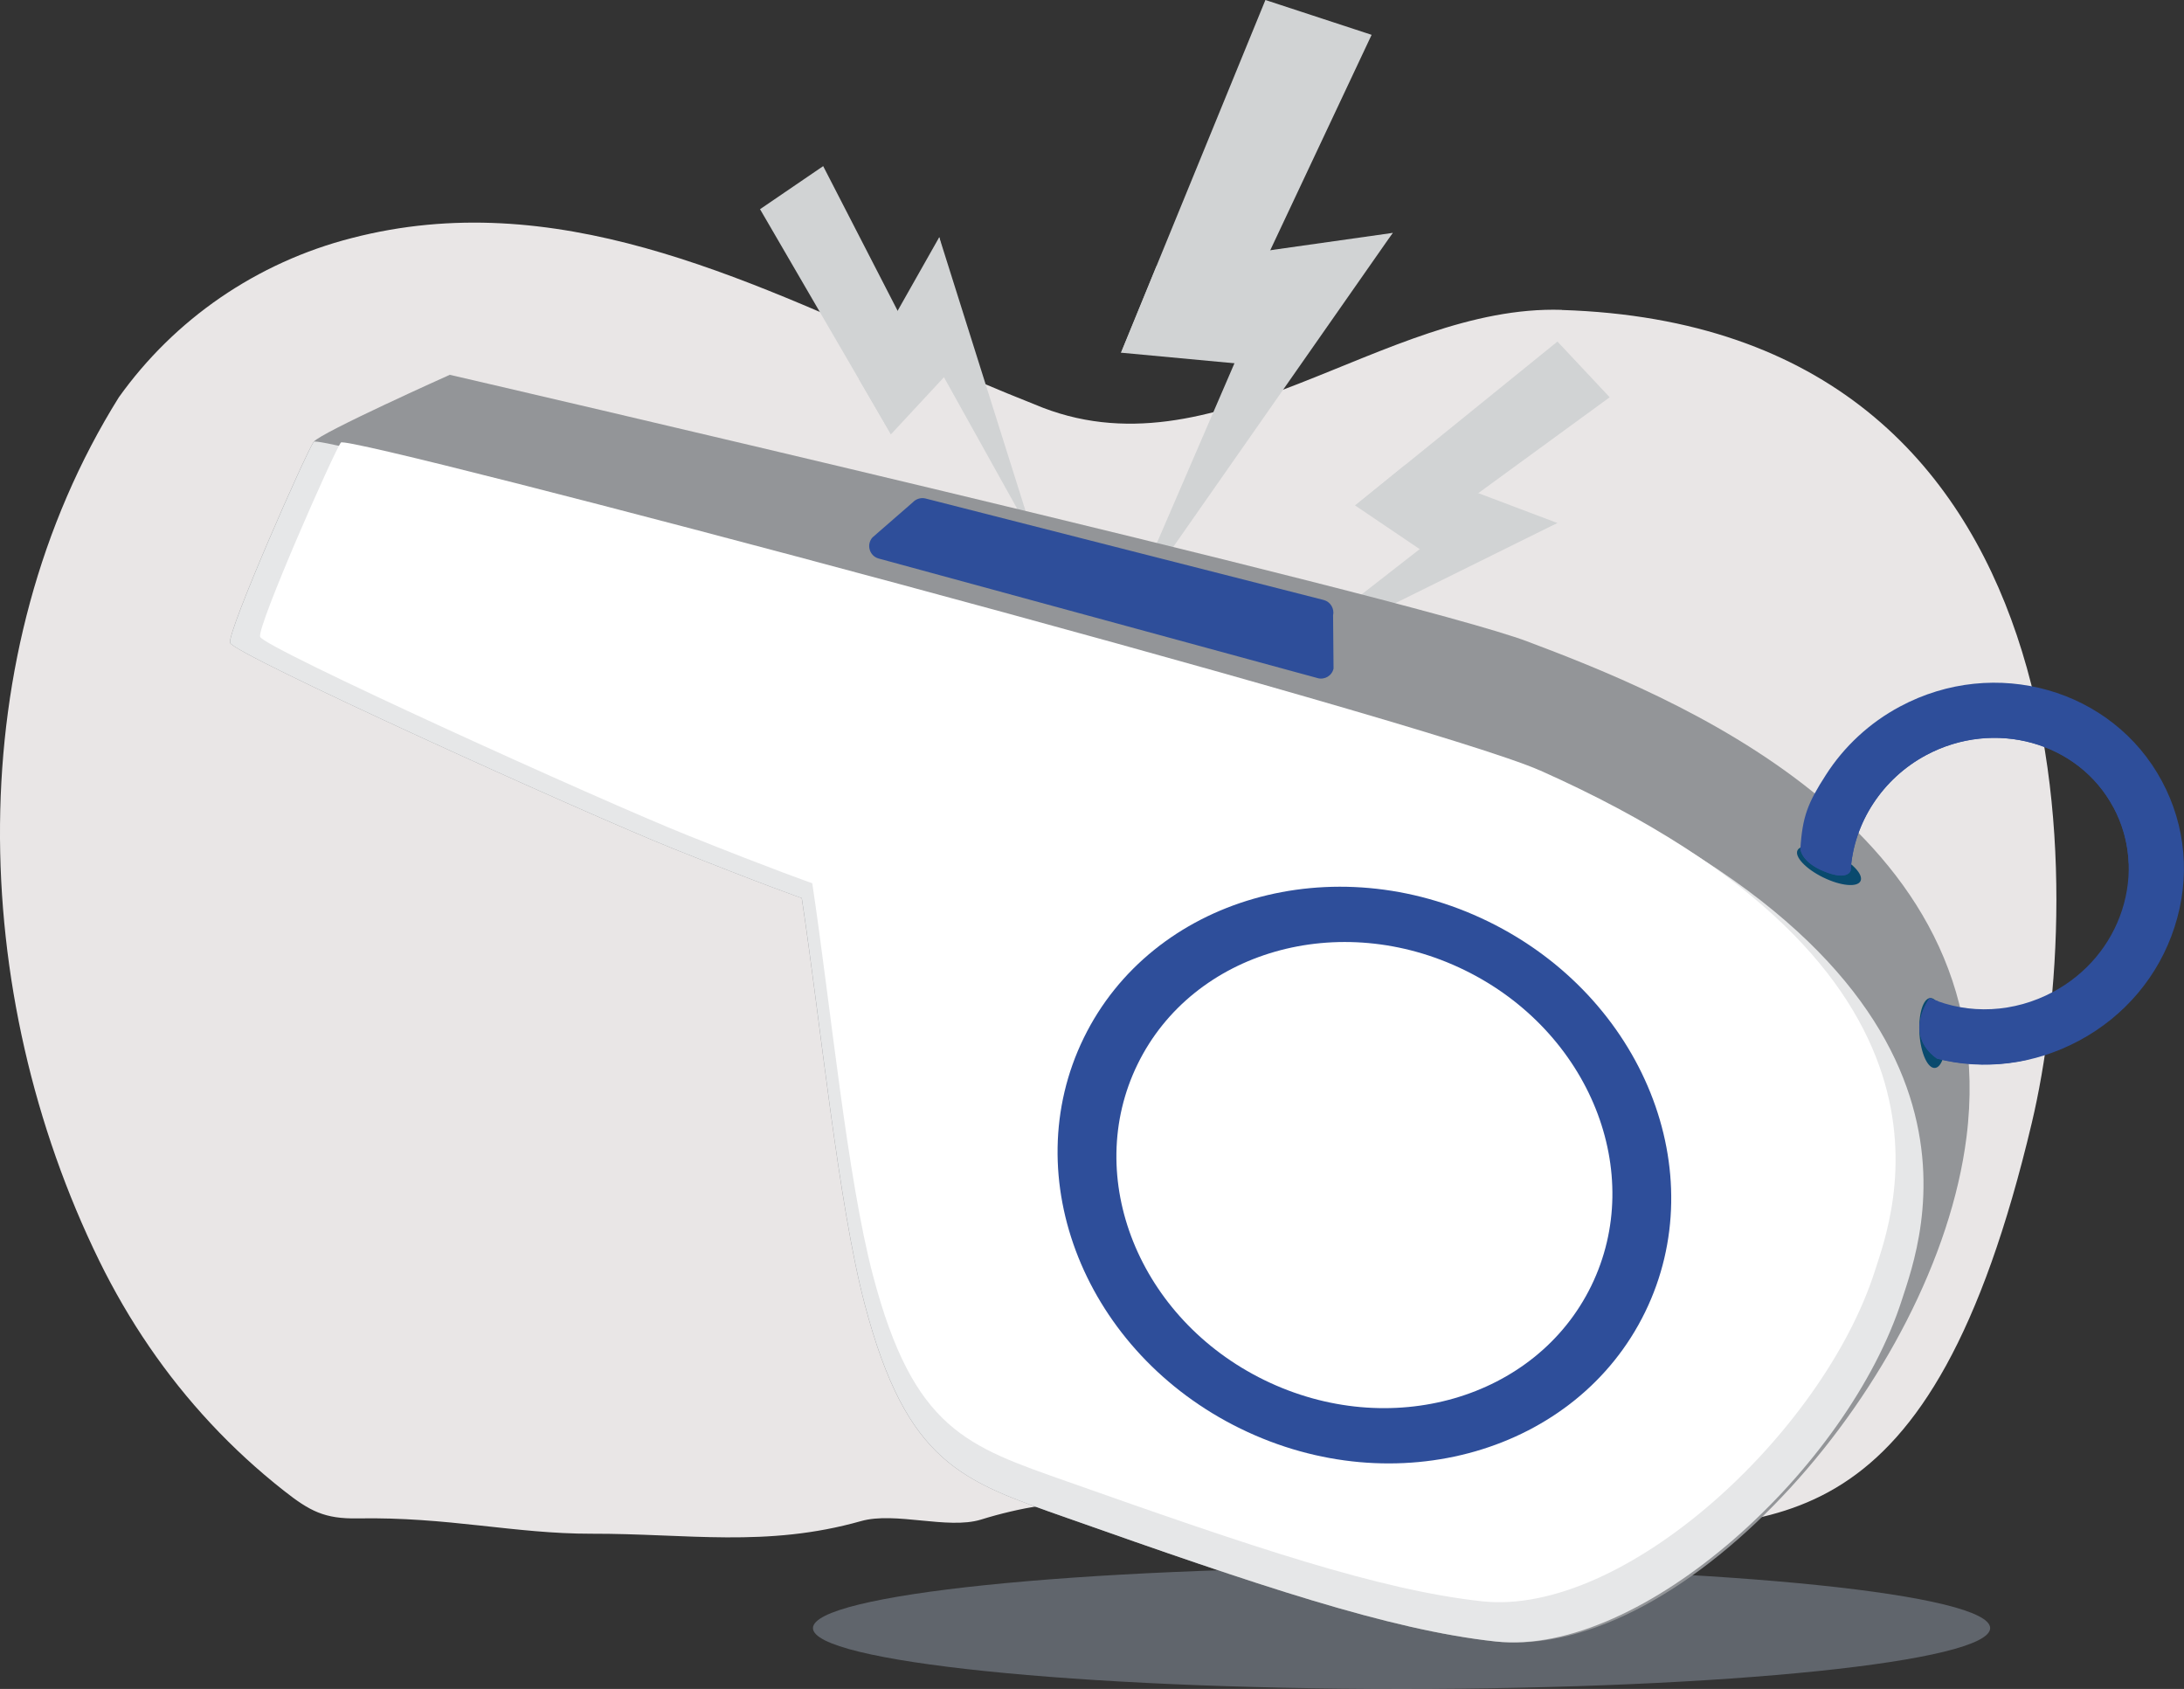 <svg xmlns="http://www.w3.org/2000/svg" viewBox="0 0 188.16 145.48"><rect x="0" y="0" width="188.16" height="145.48" fill="#333333" stroke="none"/><defs><style>.cls-1{fill:none;isolation:isolate;}.cls-2{fill:#e9e6e6;}.cls-3{fill:#e6e7e8;}.cls-4{fill:#fff;}.cls-5{fill:#939598;}.cls-6{fill:#d1d3d4;}.cls-7{fill:#094a6e;}.cls-8{fill:#2e4e9a;}.cls-9{fill:#c8d9f0;mix-blend-mode:multiply;opacity:.3;}</style></defs><g class="cls-1"><g id="Layer_2"><g id="Layer_1-2"><path class="cls-2" d="m134.55,26.69c-15.45-.48-29.91,14.75-45.42,8.14-3.17-1.25-6.33-2.61-9.49-4-15.82-6.98-31.92-14.83-49.31-10.33-4.12,1.05-7.95,2.81-11.35,5.14-3.39,2.33-6.35,5.23-8.74,8.58-13.74,21.99-13,51.29-1.68,74.4,2.53,5.15,5.74,9.87,9.61,14.01,1.93,2.07,4.03,4,6.28,5.77,2.25,1.77,3.51,2.44,6.37,2.39,7.78-.14,13.52,1.33,20.13,1.32,8.25-.02,15.08,1.22,23.24-1.09,2.94-.83,7.44.74,10.3-.12,3.43-1.07,6.86-1.58,10.26-1.7,5.07-.29,9.97.33,14.85,1.32,10.39,1.54,8.91,2.64,27.76,1.47,15.53-.96,28.97,1.52,37.69-35.28,4.75-20.05,5.3-68.58-40.5-70.01Z"></path><polygon class="cls-6" points="96.58 30.38 107.67 25.31 118.17 3 109.02 0 96.58 30.38"></polygon><polygon class="cls-6" points="110.52 31.68 119.99 20.06 99.63 22.94 96.58 30.38 110.52 31.68"></polygon><polyline class="cls-6" points="97.01 52.93 119.99 20.06 108.78 25.67"></polyline><polygon class="cls-6" points="116.75 43.54 125.07 44.15 138.68 34.22 134.18 29.42 116.75 43.54"></polygon><polygon class="cls-6" points="124.68 48.9 134.17 45.05 121.02 40.08 116.75 43.54 124.68 48.9"></polygon><polyline class="cls-6" points="109.61 57.2 134.17 45.05 125.61 44.73"></polyline><polygon class="cls-6" points="76.76 37.41 78.63 29.29 70.92 14.31 65.48 18.02 76.76 37.41"></polygon><polygon class="cls-6" points="83.27 30.4 80.92 20.43 74 32.66 76.76 37.41 83.27 30.4"></polygon><polyline class="cls-6" points="89.16 46.56 80.92 20.43 79.29 28.84"></polyline><path class="cls-9" d="m171.46,140.24c0,2.89-22.71,5.24-50.71,5.24s-50.71-2.35-50.71-5.24,22.71-5.24,50.71-5.24,50.71,2.35,50.71,5.24Z"></path><path class="cls-5" d="m38.73,32.28s82.65,19.12,92.88,22.98c11.78,4.45,41.2,15.89,37.81,42.7-2.63,20.78-24.24,45.21-40.6,43.43-9.19-1-20.63-4.9-36.92-10.65-8.99-3.17-13.77-4.61-17.41-18.41-2.29-8.7-3.8-24.24-5.42-34.97,0,0-3.31-1.15-11.1-4.27-7.79-3.12-37.89-16.76-38.15-17.72s6.6-16.53,7.21-17.32c.61-.79,11.71-5.76,11.71-5.76Z"></path><ellipse class="cls-7" cx="157.58" cy="74.57" rx="1.13" ry="3.02" transform="translate(21.38 183.39) rotate(-63.95)"></ellipse><path class="cls-7" d="m166.29,85.97c-.62.04-1.03,1.43-.92,3.09.11,1.66.71,2.98,1.33,2.93.62-.04,1.03-1.43.92-3.09-.11-1.66-.71-2.98-1.33-2.93Z"></path><path class="cls-3" d="m133.97,67.28c40,17.8,31.5,39.64,29.9,44.64-4.63,14.49-22.39,30.84-35.04,29.47-9.19-1-20.63-4.9-36.92-10.65-8.99-3.17-13.77-4.61-17.41-18.41-2.29-8.7-3.8-24.24-5.42-34.97,0,0-3.31-1.15-11.1-4.27-7.79-3.12-37.89-16.76-38.15-17.72s6.6-16.53,7.21-17.32c.61-.79,96.95,24.79,106.94,29.23Z"></path><path class="cls-4" d="m132.65,66.35c38.63,17.19,30.42,38.29,28.88,43.12-4.48,13.99-21.62,29.79-33.85,28.46-8.87-.96-19.93-4.73-35.66-10.29-8.68-3.06-13.3-4.45-16.81-17.78-2.22-8.4-3.67-23.42-5.23-33.78,0,0-3.2-1.11-10.72-4.12-7.53-3.01-36.59-16.19-36.85-17.11s6.37-15.97,6.96-16.73c.59-.76,93.64,23.94,103.29,28.24Z"></path><path class="cls-8" d="m113.52,58.41l-37.82-10.3c-.8-.22-1.08-1.21-.53-1.82l3.47-3.02c.28-.3.7-.43,1.1-.33l34.3,8.74c.58.15.94.74.81,1.33l.04,4.58c-.14.62-.77.99-1.38.82Z"></path><path class="cls-8" d="m166.86,91.18c-2.94-2.13-.61-5.21-.61-5.21,3.4,1.46,7.28,1.26,10.63-.53,2.86-1.53,4.98-4.05,5.95-7.07.96-2.99.7-6.13-.76-8.84-3.01-5.62-10.25-7.63-16.13-4.48-3.75,2.01-6.24,5.82-6.5,9.94,0,0-.2.93-2.32.06-1.96-.81-2.01-1.92-2.01-1.92.17-2.8.65-3.98,2.19-6.37,1.57-2.46,3.78-4.51,6.39-5.9,8.19-4.39,18.32-1.51,22.57,6.43,2.07,3.86,2.46,8.32,1.09,12.55-1.35,4.2-4.28,7.69-8.23,9.8-3.84,2.06-8.19,2.59-12.27,1.55Z"></path><path class="cls-8" d="m167.77,89.16c-.92-.66-1.08-1.89-.75-2.9-.26-.09-.52-.19-.77-.3,0,0-2.34,3.09.61,5.21,2.53.64,5.16.68,7.72.13-2.42.04-4.74-.65-6.81-2.14Z"></path><path class="cls-8" d="m182.08,69.51c.82,1.54,1.27,3.22,1.32,4.93.05-.38.1-.77.14-1.16,0-.07,0-.15,0-.22,0-.21,0-.41,0-.62,0-.38-.03-.77-.07-1.15-.04-.4-.15-.81-.18-1.21-.01-.05-.02-.09-.03-.14-.05-.2-.11-.4-.17-.59-.12-.4-.27-.79-.43-1.17-.02-.04-.04-.09-.06-.13-.18-.24-.2-.32-.16-.29-.04-.08-.08-.16-.12-.23-.22-.38-.46-.75-.72-1.11-.1-.14-.2-.27-.31-.4-.27-.2-.28-.29-.19-.22-.61-.65-1.29-1.23-2.01-1.75-.09-.06-.51-.31-.13-.1-.02,0-.03-.02-.04-.03-.17-.11-.34-.21-.52-.32-.4-.24-.82-.46-1.24-.66-.45-.22-.91-.42-1.38-.6-.17-.07-.34-.13-.51-.19-.07-.02-.14-.05-.22-.07-.9-.27-1.82-.48-2.75-.61-.29-.04-.58-.07-.86-.1-.06,0-.13-.01-.19-.02-.38,0-.77-.02-1.15,0-.47.02-.94.06-1.41.13-.04,0-.2.03-.34.06-.14.03-.37.09-.42.1-.44.13-.88.28-1.3.47-.04.02-.08.04-.13.06-.16.09-.31.17-.47.26-.4.23-.78.49-1.15.77-.15.11-.3.23-.45.35-.04.03-.08.06-.11.1-.64.61-1.25,1.23-1.81,1.91-.3.37-.59.75-.87,1.13-.1.13-.19.27-.29.4-.25.47-.23.36-.15.22,0,0,0,.01-.01.02-.93,1.45-1.73,2.99-2.45,4.56-.63,1.38-2.3,1.83-3.63,1.27.03.21.28,1.17,2.01,1.88,2.11.87,2.32-.06,2.32-.06.25-4.12,2.74-7.93,6.5-9.94,5.88-3.15,13.11-1.14,16.13,4.48Z"></path><ellipse class="cls-8" cx="117.55" cy="101.23" rx="24.31" ry="26.91" transform="translate(-25.02 162.37) rotate(-63.95)"></ellipse><ellipse class="cls-4" cx="117.55" cy="101.23" rx="19.65" ry="21.75" transform="translate(-25.02 162.37) rotate(-63.95)"></ellipse></g></g></g></svg>